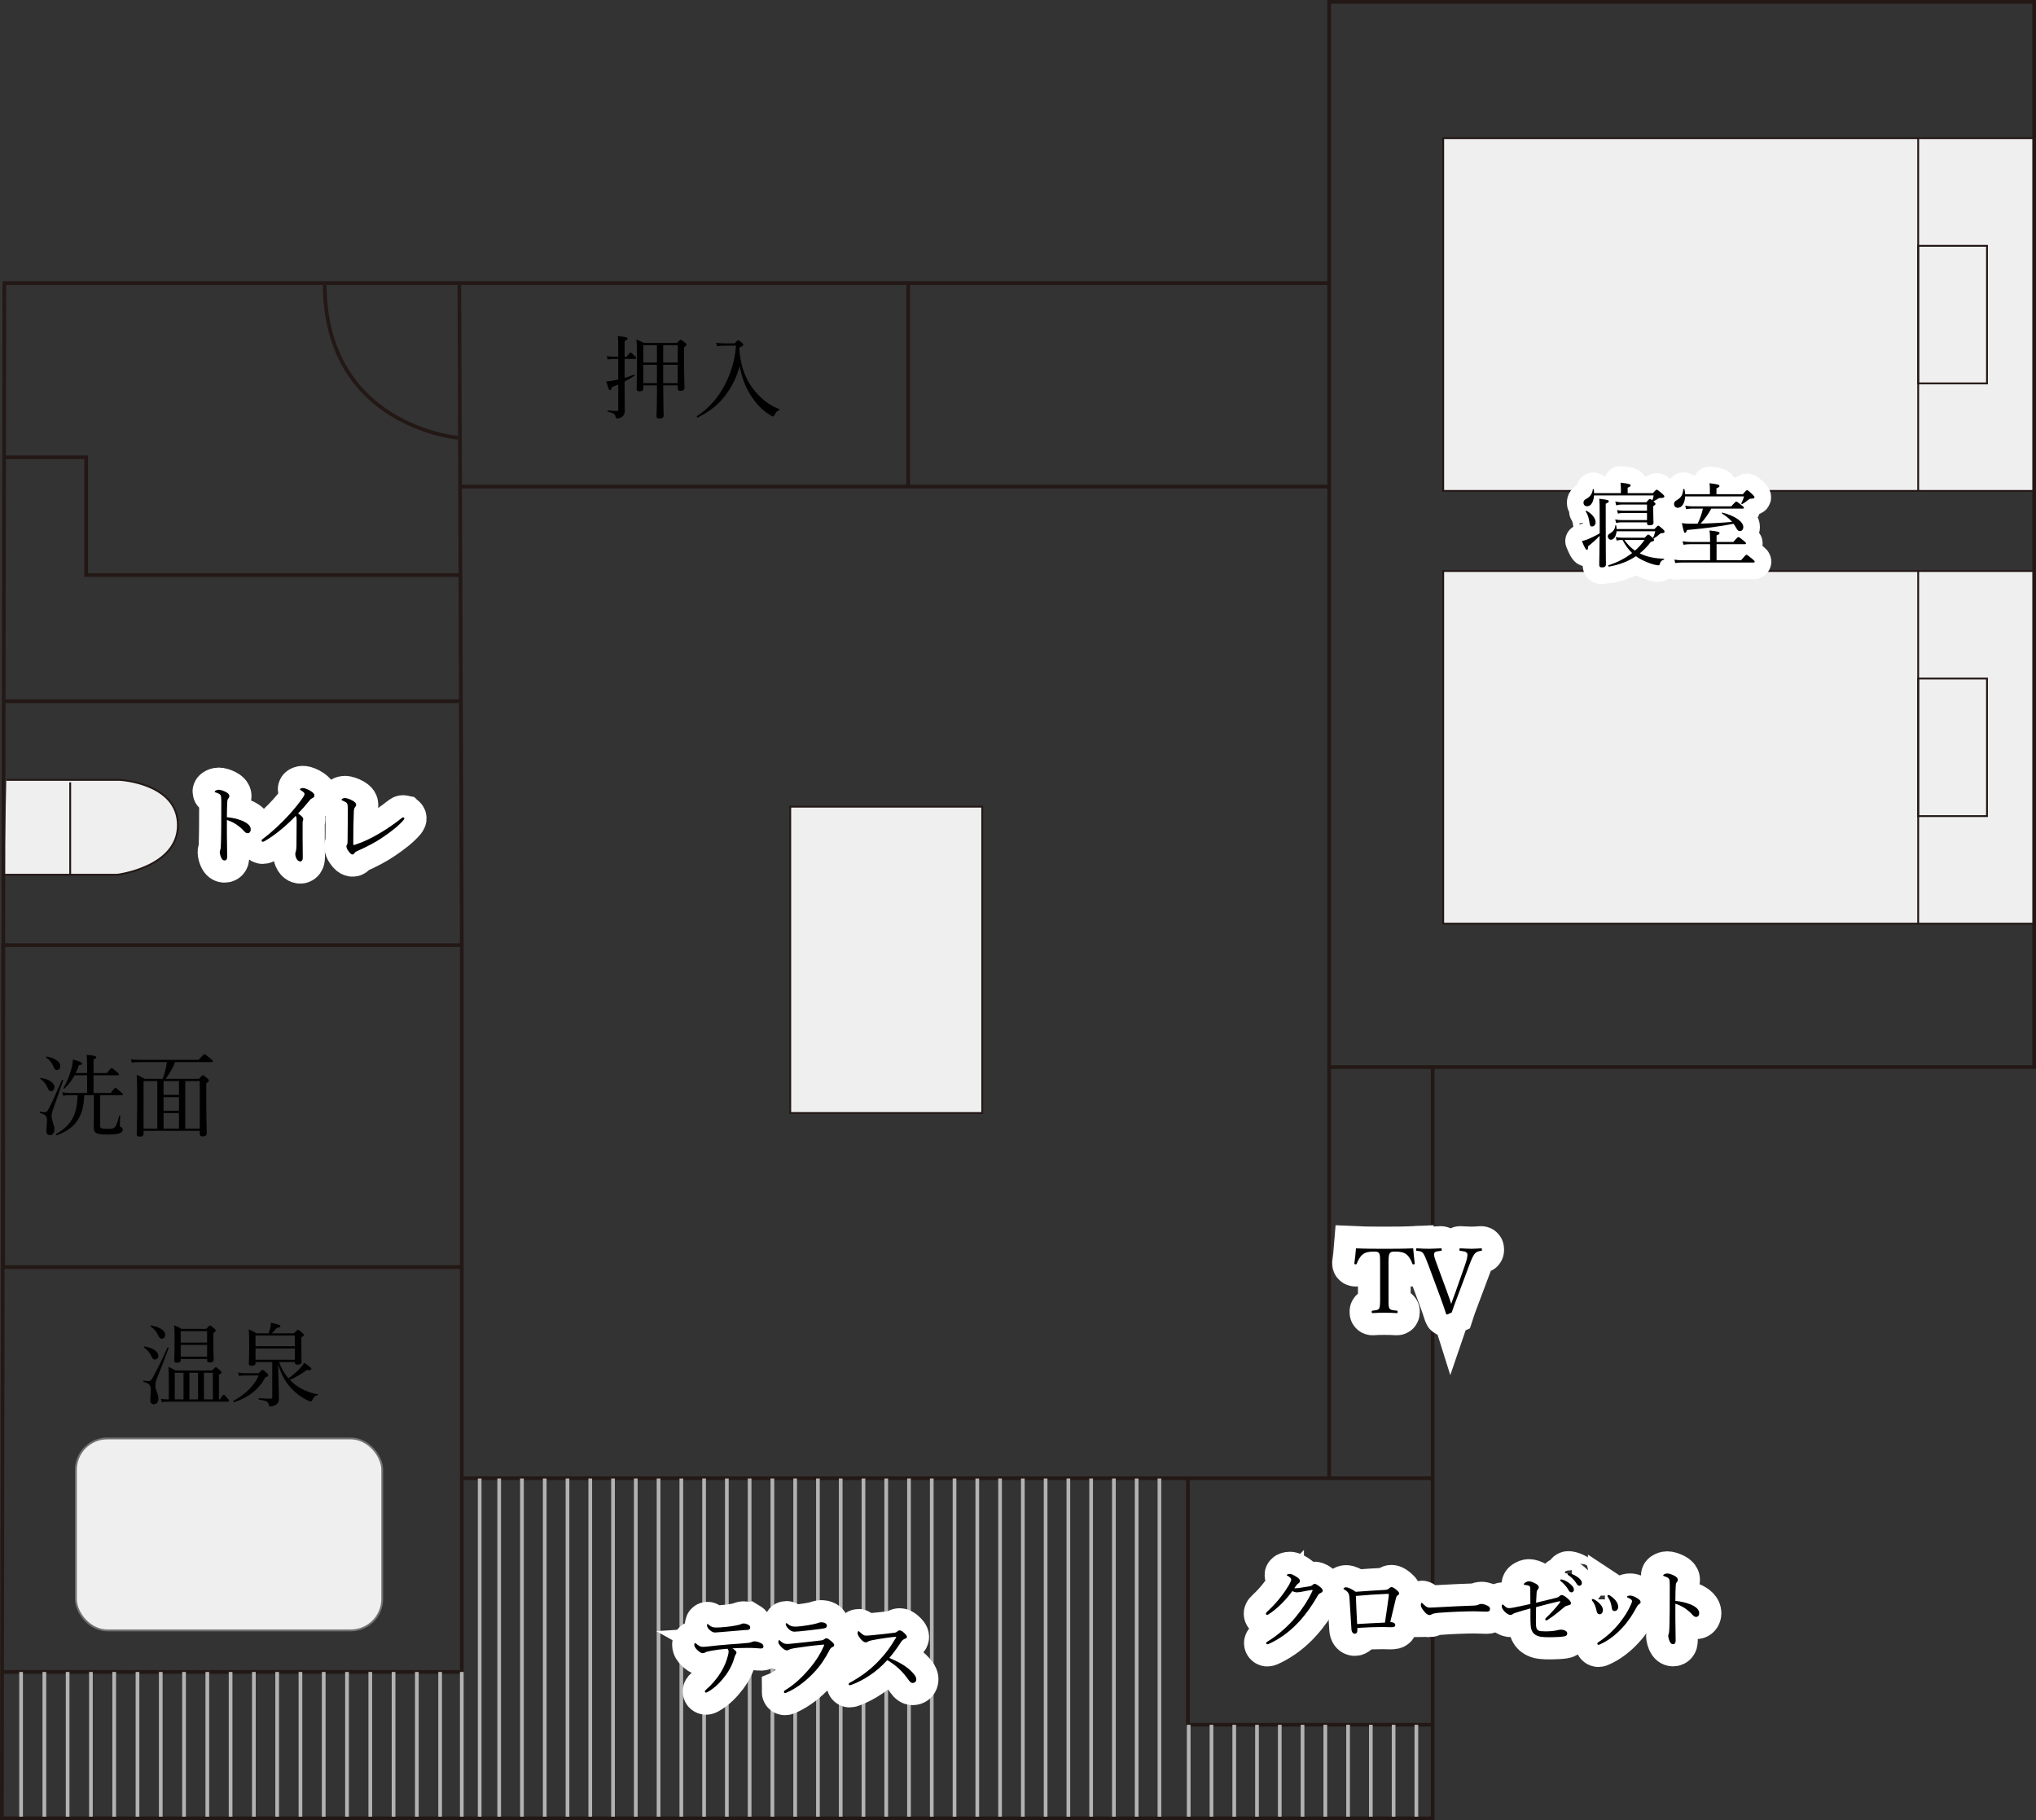 <?xml version="1.0" encoding="UTF-8"?>
<svg id="_レイヤー_2" data-name="レイヤー 2" xmlns="http://www.w3.org/2000/svg" width="551.328" height="492.929" viewBox="0 0 551.328 492.929">
  <rect x="0" y="0" width="551.328" height="492.929" fill="#333333" stroke="none"/>
  <defs>
    <style>
      .cls-1 {
        stroke: #727171;
      }

      .cls-1, .cls-2, .cls-3, .cls-4, .cls-5 {
        fill: none;
      }

      .cls-1, .cls-2, .cls-3, .cls-6 {
        stroke-miterlimit: 10;
      }

      .cls-1, .cls-6 {
        stroke-width: .5px;
      }

      .cls-2 {
        stroke: #b3b3b4;
      }

      .cls-3, .cls-6 {
        stroke: #231815;
      }

      .cls-4 {
        stroke-linejoin: round;
        stroke-width: 9px;
      }

      .cls-4, .cls-5 {
        stroke: #fff;
        stroke-linecap: round;
      }

      .cls-7 {
        fill: #000;
      }

      .cls-7, .cls-8 {
        stroke-width: 0px;
      }

      .cls-6, .cls-8 {
        fill: #efefef;
      }

      .cls-5 {
        stroke-width: 12px;
      }
    </style>
  </defs>
  <g id="_レイヤー_2-2" data-name="レイヤー 2">
    <path class="cls-6" d="M1.127,236.893h30.641s16.406-1.989,16.406-13.423-15.743-12.263-15.743-12.263H1.718"/>
    <line class="cls-6" x1="19.008" y1="211.87" x2="19.008" y2="236.893"/>
    <rect class="cls-6" x="213.988" y="218.461" width="51.987" height="82.961"/>
    <g>
      <rect class="cls-8" x="20.549" y="389.554" width="82.961" height="51.987" rx="8.504" ry="8.504"/>
      <rect class="cls-1" x="20.549" y="389.554" width="82.961" height="51.987" rx="8.504" ry="8.504"/>
    </g>
    <g>
      <path class="cls-7" d="M12.56,306.128c0-.685.172-1.614.172-2.592,0-1.297-.367-1.664-1.908-2.129-.146-.049-.073-.366.073-.342.318.049.783.146,1.125.146.465,0,.734-.098,1.198-1.003.954-1.81,1.859-3.815,3.547-7.729.049-.146.392-.024.343.123-1.076,3.081-1.908,5.527-2.887,8.267-.195.562-.244.979-.244,1.443,0,1.149.758,2.397.758,3.449s-.489,1.663-1.198,1.663c-.636,0-.979-.367-.979-1.297ZM13.05,294.926c-.611-1.419-1.076-1.957-2.152-2.788-.073-.049,0-.196.098-.196,2.275.27,3.742,1.321,3.742,2.446,0,.611-.415,1.125-.904,1.125-.343,0-.587-.195-.783-.587ZM14.444,288.811c-.416-1.027-.954-1.712-1.981-2.445-.073-.05.024-.245.122-.221,2.349.392,3.767,1.395,3.742,2.593,0,.611-.415,1.052-.953,1.052-.392,0-.562-.146-.93-.979ZM23.592,291.208h-3.399c-.734,1.369-1.614,2.52-2.789,3.645-.098.073-.293-.098-.22-.196.954-1.59,1.761-3.644,2.177-5.332.27-.954.367-1.81.392-2.396,2.055.611,2.471.782,2.471,1.101,0,.22-.172.366-.856.465-.269.758-.562,1.467-.881,2.104h3.106v-1.395c0-1.639-.024-2.666-.146-3.547,2.397.221,2.642.416,2.642.66,0,.196-.171.343-.758.612v3.669h3.62c.953-1.224,1.125-1.321,1.271-1.321.171,0,.343.098,1.37.954.489.44.611.587.611.733,0,.172-.073.245-.318.245h-6.555v4.794h4.647c.953-1.247,1.125-1.37,1.271-1.37.171,0,.343.123,1.419,1.052.489.392.611.538.611.686,0,.171-.098.244-.343.244h-5.821v8.219c0,.66.195.881,1.908.881,1.223,0,1.712-.073,2.079-.44.342-.367.611-1.052,1.198-3.106.024-.122.27-.098.27.024-.05.954-.123,2.055-.123,2.544,0,.317.073.416.392.562.27.098.416.343.416.66,0,.416-.318.759-.93.979-.685.244-1.712.318-3.474.318-2.812,0-3.473-.44-3.473-1.884,0-.709.049-1.736.049-3.033v-5.724h-2.617c-.146,5.896-2.471,9.026-7.436,10.836-.172.049-.318-.27-.172-.343,4.061-2.323,5.675-5.111,5.821-10.493h-2.128c-.611,0-1.052.024-1.761.122l-.294-.929c.832.146,1.346.195,2.055.195h4.696v-4.794Z"/>
      <path class="cls-7" d="M38.881,306.251v.709c0,.587-.318.856-1.076.856-.562,0-.783-.221-.783-.686,0-1.003.122-2.935.122-9.734,0-3.327-.024-4.525-.122-6.311.881.391,1.272.562,2.152,1.076h4.868c.587-1.443.929-2.984,1.174-4.525h-7.436c-.734,0-1.37.049-2.079.146l-.245-.904c.856.122,1.541.146,2.349.146h15.996c1.224-1.419,1.395-1.517,1.541-1.517.172,0,.343.098,1.59,1.125.587.465.71.636.71.783,0,.146-.098.22-.343.22h-9.882c-.636,1.614-1.517,3.131-2.544,4.525h8.977c.832-.881.954-.954,1.102-.954.171,0,.293.049,1.125.782.391.318.465.489.465.637,0,.22-.074.366-.686.733v3.693c0,6.164.123,8.977.123,9.857,0,.562-.367.856-1.077.856-.587,0-.807-.196-.807-.686v-.831h-15.214ZM42.598,305.64v-12.866h-3.718v12.866h3.718ZM44.286,292.774v3.742h4.183v-3.742h-4.183ZM44.286,300.821h4.183v-3.693h-4.183v3.693ZM44.286,305.64h4.183v-4.208h-4.183v4.208ZM50.156,305.64h3.938v-12.866h-3.938v12.866Z"/>
    </g>
    <g>
      <path class="cls-7" d="M169.135,102.338c.905-.244,1.762-.538,2.593-.88.123-.049.221.22.123.293-.905.587-1.762,1.101-2.716,1.59,0,5.748.025,6.434.05,7.926,0,.733-.245,1.198-.637,1.541-.317.317-.88.488-1.467.488-.245,0-.367-.122-.392-.415-.098-.686-.416-1.003-2.104-1.395-.122-.024-.122-.318,0-.318,1.198.099,2.03.123,2.445.123.294,0,.392-.074.392-.367v-6.775c-.562.22-1.125.465-1.761.685-.122.636-.221.832-.489.832-.221,0-.343-.171-1.003-2.349.416-.024,1.003-.098,1.688-.22.514-.098,1.052-.195,1.565-.318v-5.576h-1.492c-.415,0-.782.049-1.369.146l-.245-.93c.636.122,1.027.171,1.614.171h1.492v-.904c0-3.229-.024-3.742-.146-4.672,2.226.244,2.666.366,2.666.685,0,.195-.146.367-.808.636v4.256h.588c.733-.978.904-1.101,1.052-1.101.146,0,.293.123,1.076.881.293.27.415.44.415.587,0,.171-.098.245-.317.245h-2.813v5.136ZM179.581,104.369c.024,4.158.122,7.656.122,8.097,0,.611-.343.881-1.149.881-.588,0-.783-.221-.783-.71,0-.465.122-2.128.122-6.53v-1.737h-3.693v.759c0,.587-.342.855-1.052.855-.538,0-.758-.195-.758-.636,0-.855.098-2.421.098-7.558,0-2.838,0-4.33-.146-5.87.855.342,1.198.538,2.005.953h8.953c.733-.758.855-.855,1.003-.855.171,0,.317.098,1.125.709.366.294.44.465.44.611,0,.196-.123.392-.637.71v2.837c0,4.892.123,7.436.123,8.17,0,.538-.392.807-1.102.807-.538,0-.733-.22-.733-.66v-.832h-3.938ZM174.199,93.484v4.697h3.693v-4.697h-3.693ZM177.892,98.792h-3.693v4.965h3.693v-4.965ZM179.581,98.181h3.938v-4.697h-3.938v4.697ZM183.518,103.757v-4.965h-3.938v4.965h3.938Z"/>
      <path class="cls-7" d="M198.929,92.995c.685-.759.807-.856.979-.856.171,0,.317.098.978.66.294.27.392.416.392.562,0,.221-.122.343-1.101.808.294,5.112,1.884,9.025,4.378,11.912,1.859,2.177,4.061,3.815,6.458,4.721.122.049.098.244-.024.293-.611.196-.93.562-1.248,1.346-.122.244-.244.342-.391.342-.172,0-.514-.146-.954-.464-2.006-1.248-3.742-3.033-5.259-5.504-1.492-2.422-2.324-4.892-2.838-7.681-.758,2.789-1.834,5.063-3.473,7.387-1.859,2.667-4.281,4.746-7.9,6.556-.147.073-.343-.269-.196-.367,3.522-2.348,6.018-5.43,7.656-8.683,1.59-3.155,2.642-6.556,2.91-10.42h-3.277c-.782.024-1.174.049-1.834.171l-.245-.979c.636.122,1.101.172,2.03.196h2.96Z"/>
    </g>
  </g>
  <g id="_レイヤー_3" data-name="レイヤー 3">
    <rect class="cls-6" x="423.058" y="5.185" width="95.518" height="160.022" transform="translate(556.013 -385.621) rotate(90)"/>
    <rect class="cls-6" x="510.117" y="75.879" width="37.249" height="18.634" transform="translate(613.938 -443.546) rotate(90)"/>
    <line class="cls-6" x1="519.425" y1="37.437" x2="519.425" y2="132.955"/>
    <rect class="cls-6" x="423.058" y="122.377" width="95.518" height="160.022" transform="translate(673.205 -268.429) rotate(90)"/>
    <rect class="cls-6" x="510.117" y="193.071" width="37.249" height="18.634" transform="translate(731.13 -326.354) rotate(90)"/>
    <line class="cls-6" x1="519.425" y1="154.629" x2="519.425" y2="250.147"/>
    <path class="cls-3" d="M87.928,76.869c0,38.661,36.128,41.689,36.128,41.689"/>
    <polyline class="cls-3" points="359.913 76.667 1.179 76.667 .501 492.429 387.945 492.429 387.945 289.409"/>
    <line class="cls-3" x1="387.945" y1="400.336" x2="125.376" y2="400.336"/>
    <polyline class="cls-3" points="387.945 467.097 321.673 467.097 321.673 400.381"/>
    <line class="cls-3" x1="124.716" y1="131.77" x2="359.913" y2="131.77"/>
    <line class="cls-3" x1="245.927" y1="76.283" x2="245.927" y2="131.77"/>
    <line class="cls-3" x1="359.913" y1="400.298" x2="359.913" y2="288.98"/>
    <polyline class="cls-3" points="125.046 343.145 125.046 452.796 .698 452.796"/>
    <rect class="cls-3" x=".863" y="255.953" width="124.183" height="87.192"/>
    <rect class="cls-3" x="359.913" y=".5" width="190.915" height="288.48"/>
    <line class="cls-3" x1=".863" y1="189.898" x2="125.046" y2="189.898"/>
    <line class="cls-3" x1="124.386" y1="76.667" x2="125.046" y2="255.953"/>
    <g>
      <g>
        <path class="cls-5" d="M347.097,434.242c-1.101,1.101-2.373,2.177-3.522,2.91-.22.147-.367.172-.465.172-.195,0-.318-.123-.318-.343,0-.171.221-.416.563-.733,1.198-1.102,2.494-2.495,3.521-3.841.832-1.052,1.565-2.152,2.201-3.229.367-.685.563-1.149.563-1.419s-.245-.587-.881-.953c-.171-.099-.318-.147-.318-.27s.44-.294.881-.294c.367,0,1.149.367,1.859.856.587.392.831.685.831,1.052,0,.27-.146.489-.489.709-.244.147-.367.318-1.052,1.248.122.024.196.024.318.024.293,0,.831-.049,1.394-.146,1.102-.172,1.859-.294,2.691-.44.244-.049.415-.172.562-.318.195-.195.366-.293.562-.293.293,0,.758.269,1.247.66.562.44.93.782.93,1.174,0,.318-.245.489-.562.636-.416.196-.489.245-.783.71-1.394,2.494-3.106,4.916-4.94,6.922-2.055,2.274-4.794,4.55-8.268,6.14-.171.073-.318.122-.465.122s-.293-.171-.293-.318c0-.146.098-.244.317-.391,2.936-1.786,5.675-4.257,7.583-6.556,1.761-2.128,3.351-4.477,4.623-7.167.024-.073.049-.146.049-.195s-.049-.098-.123-.098c-.366.024-1.712.269-2.666.465-.562.098-1.003.195-1.442.195-.367,0-.783-.122-1.272-.318-.782,1.052-1.761,2.251-2.837,3.327Z"/>
        <path class="cls-5" d="M375.056,430.573c.465-.024.733-.123,1.052-.367.294-.269.489-.392.636-.392.318,0,.611.123,1.076.489.783.636,1.052.905,1.052,1.198,0,.318-.195.44-.465.588-.171.098-.293.293-.464,1.003-.416,1.663-.881,3.619-1.468,6.163.514.049.807.147,1.027.27.22.146.317.293.317.514,0,.317-.122.489-.416.562-.195.049-.538.073-.807.073-.538,0-1.468-.049-2.25-.049-2.03,0-4.036.073-6.775.244,0,.318,0,.538-.024.759-.024.538-.245.807-.661.807-.514,0-.88-.439-.929-1.223-.172-2.984-.367-5.821-.538-8.561-.074-1.076-.367-1.565-1.297-2.128-.171-.099-.318-.172-.318-.294,0-.171.367-.367.734-.367.392,0,1.492.416,2.568,1.224,2.421-.196,5.675-.392,7.949-.514ZM375.497,431.649c-2.397.098-5.455.293-8.341.562.098,2.544.195,4.818.343,7.606,2.715-.171,5.43-.293,7.533-.391.416-2.593.733-5.088,1.027-7.216.024-.221.024-.343.024-.44s-.049-.122-.146-.122h-.44Z"/>
        <path class="cls-5" d="M387.018,437.372c-.489,0-1.076-.538-1.713-1.419-.317-.44-.562-.905-.562-1.271,0-.318.049-.612.221-.612.122,0,.22.123.391.294.856.832,1.199,1.003,1.762,1.003.514,0,1.443-.049,3.106-.146,3.326-.196,6.628-.318,8.707-.392.832-.024,1.224-.146,1.492-.294.196-.098.489-.171.759-.171.244,0,.587.073,1.003.22,1.149.44,1.296.71,1.296,1.15,0,.489-.317.733-.855.733-.93,0-2.251-.098-3.449-.098-2.177,0-6.507.146-9.711.416-.782.073-1.442.22-1.688.366-.171.123-.416.221-.758.221Z"/>
        <path class="cls-5" d="M421.287,432.749c.587-.146.808-.294.954-.44.196-.171.392-.343.636-.343.343,0,.734.172,1.615.93.709.611.904.905.904,1.321,0,.244-.195.391-.562.489-.465.122-.93.269-1.101.415-1.834,1.541-3.106,2.593-4.623,3.547-.122.073-.269.172-.416.172-.122,0-.269-.172-.269-.318,0-.098.073-.22.22-.367,1.248-1.174,2.544-2.593,3.718-4.085.074-.098.147-.22.147-.317,0-.073-.049-.098-.123-.098-.098,0-.171,0-.269.024-1.981.44-3.889.953-6.164,1.565-.024,1.076-.049,2.372-.049,3.742,0,.954.049,1.565.146,1.883.073.27.294.588.611.734.27.122.783.195,1.713.195,1.32,0,2.201-.073,3.033-.244.587-.098.831-.221,1.247-.221.562,0,1.003.147,1.321.343.269.171.415.416.415.685,0,.489-.342.734-.88.808-.734.122-2.251.22-3.376.22-2.593.024-3.424-.098-4.329-.636-.538-.318-1.003-.881-1.174-1.663-.123-.44-.172-1.297-.196-2.03-.024-1.271,0-2.152,0-3.474-1.271.343-2.568.71-3.62,1.052-.587.196-.904.27-1.174.489-.171.147-.343.221-.636.221-.392,0-.979-.318-1.541-.881-.538-.538-.808-1.101-.808-1.395,0-.317.147-.562.245-.562s.195.098.392.294c.514.489.855.709,1.32.709.416,0,1.003-.098,1.785-.269,1.224-.245,2.52-.514,4.012-.856,0-1.908,0-3.425-.024-4.231-.024-.343-.098-.538-.293-.66-.172-.123-.538-.221-1.248-.294-.171-.024-.22-.049-.22-.171s.171-.294.342-.416c.367-.22.661-.367,1.052-.367.465,0,1.027.196,1.811.611.587.318.856.637.856.979,0,.318-.147.489-.318.686-.22.244-.245.514-.27.831-.073,1.027-.098,1.737-.146,2.69,2.3-.538,3.89-.929,5.332-1.296ZM423.146,427.808c.66.196,1.395.562,2.128,1.224.587.514.93.954.93,1.468,0,.391-.245.733-.686.733-.317,0-.587-.22-.807-.66-.367-.734-1.346-1.811-2.055-2.349-.098-.073-.171-.171-.171-.244,0-.122.098-.245.269-.245.146,0,.318.049.392.073ZM425.274,426.169c.66.172,1.271.465,1.957.954.587.416,1.125.979,1.125,1.541,0,.489-.294.783-.66.783-.318,0-.514-.123-.783-.588-.44-.758-1.419-1.81-2.25-2.299-.098-.049-.171-.146-.171-.244,0-.123.098-.245.244-.245.122,0,.318.049.538.098Z"/>
        <path class="cls-5" d="M431.659,433.141c.759.391,1.223.831,1.639,1.271.489.514.759,1.101.759,1.59,0,.685-.392,1.174-.881,1.174-.392,0-.709-.22-.856-1.003-.073-.415-.244-.953-.439-1.442-.172-.416-.392-.783-.661-1.125-.098-.123-.171-.221-.171-.294,0-.171.122-.27.244-.27.123,0,.245.025.367.099ZM443.351,432.823c.709.465.904.685.904,1.076,0,.245-.122.367-.44.562-.195.122-.317.245-.514.587-1.247,2.3-2.372,4.036-4.035,5.821-1.713,1.859-3.743,3.449-5.969,4.428-.195.098-.342.146-.44.146-.195,0-.317-.122-.317-.342,0-.147.073-.221.22-.318,2.324-1.541,4.134-3.18,5.772-5.234,1.297-1.639,2.275-3.131,3.058-4.892.221-.489.343-.783.343-1.027,0-.221-.098-.343-.221-.44-.269-.221-.636-.416-1.003-.562-.098-.049-.146-.147-.146-.196,0-.073.146-.171.245-.22.146-.073.489-.098.685-.098.44,0,1.271.317,1.859.709ZM435.988,432.114c.71.465,1.15.88,1.59,1.418.392.538.612,1.126.612,1.614-.024.686-.367,1.126-.93,1.15-.514,0-.734-.221-.832-1.027-.073-.489-.195-.979-.342-1.443-.172-.465-.392-.881-.661-1.271-.098-.147-.146-.221-.146-.367,0-.122.122-.245.294-.245.122,0,.269.073.415.172Z"/>
        <path class="cls-5" d="M453.674,438.375c0,1.418.073,4.354.073,5.919,0,.733-.317.979-.685.979-.294,0-.538-.098-.783-.489-.293-.44-.538-1.321-.538-1.811,0-.22.123-.464.172-.66.024-.122.098-.392.122-1.149.049-1.321.073-2.373.098-4.672.024-2.372.024-4.623.024-6.873,0-.808-.024-1.541-.122-1.884-.073-.195-.22-.366-.489-.514-.367-.195-.66-.293-.93-.366-.171-.049-.244-.123-.244-.221s.122-.195.244-.269c.196-.123.538-.245.759-.245.562,0,1.174.196,1.98.587.588.294.979.686.979,1.125,0,.27-.122.489-.342.759-.123.171-.196.343-.221.856-.049.929-.098,2.348-.098,4.108,1.223.099,2.788.416,4.061.93,1.712.71,2.396,1.517,2.396,2.373,0,.66-.391,1.027-.782,1.027-.416.024-.685-.147-1.223-.759-.514-.587-1.199-1.125-1.908-1.614-.832-.538-1.736-.954-2.544-1.198v4.061Z"/>
      </g>
      <g>
        <path class="cls-7" d="M347.097,434.242c-1.101,1.101-2.373,2.177-3.522,2.91-.22.147-.367.172-.465.172-.195,0-.318-.123-.318-.343,0-.171.221-.416.563-.733,1.198-1.102,2.494-2.495,3.521-3.841.832-1.052,1.565-2.152,2.201-3.229.367-.685.563-1.149.563-1.419s-.245-.587-.881-.953c-.171-.099-.318-.147-.318-.27s.44-.294.881-.294c.367,0,1.149.367,1.859.856.587.392.831.685.831,1.052,0,.27-.146.489-.489.709-.244.147-.367.318-1.052,1.248.122.024.196.024.318.024.293,0,.831-.049,1.394-.146,1.102-.172,1.859-.294,2.691-.44.244-.049.415-.172.562-.318.195-.195.366-.293.562-.293.293,0,.758.269,1.247.66.562.44.93.782.93,1.174,0,.318-.245.489-.562.636-.416.196-.489.245-.783.71-1.394,2.494-3.106,4.916-4.94,6.922-2.055,2.274-4.794,4.55-8.268,6.14-.171.073-.318.122-.465.122s-.293-.171-.293-.318c0-.146.098-.244.317-.391,2.936-1.786,5.675-4.257,7.583-6.556,1.761-2.128,3.351-4.477,4.623-7.167.024-.073.049-.146.049-.195s-.049-.098-.123-.098c-.366.024-1.712.269-2.666.465-.562.098-1.003.195-1.442.195-.367,0-.783-.122-1.272-.318-.782,1.052-1.761,2.251-2.837,3.327Z"/>
        <path class="cls-7" d="M375.056,430.573c.465-.024.733-.123,1.052-.367.294-.269.489-.392.636-.392.318,0,.611.123,1.076.489.783.636,1.052.905,1.052,1.198,0,.318-.195.44-.465.588-.171.098-.293.293-.464,1.003-.416,1.663-.881,3.619-1.468,6.163.514.049.807.147,1.027.27.22.146.317.293.317.514,0,.317-.122.489-.416.562-.195.049-.538.073-.807.073-.538,0-1.468-.049-2.25-.049-2.03,0-4.036.073-6.775.244,0,.318,0,.538-.024.759-.024.538-.245.807-.661.807-.514,0-.88-.439-.929-1.223-.172-2.984-.367-5.821-.538-8.561-.074-1.076-.367-1.565-1.297-2.128-.171-.099-.318-.172-.318-.294,0-.171.367-.367.734-.367.392,0,1.492.416,2.568,1.224,2.421-.196,5.675-.392,7.949-.514ZM375.497,431.649c-2.397.098-5.455.293-8.341.562.098,2.544.195,4.818.343,7.606,2.715-.171,5.43-.293,7.533-.391.416-2.593.733-5.088,1.027-7.216.024-.221.024-.343.024-.44s-.049-.122-.146-.122h-.44Z"/>
        <path class="cls-7" d="M387.018,437.372c-.489,0-1.076-.538-1.713-1.419-.317-.44-.562-.905-.562-1.271,0-.318.049-.612.221-.612.122,0,.22.123.391.294.856.832,1.199,1.003,1.762,1.003.514,0,1.443-.049,3.106-.146,3.326-.196,6.628-.318,8.707-.392.832-.024,1.224-.146,1.492-.294.196-.098.489-.171.759-.171.244,0,.587.073,1.003.22,1.149.44,1.296.71,1.296,1.15,0,.489-.317.733-.855.733-.93,0-2.251-.098-3.449-.098-2.177,0-6.507.146-9.711.416-.782.073-1.442.22-1.688.366-.171.123-.416.221-.758.221Z"/>
        <path class="cls-7" d="M421.287,432.749c.587-.146.808-.294.954-.44.196-.171.392-.343.636-.343.343,0,.734.172,1.615.93.709.611.904.905.904,1.321,0,.244-.195.391-.562.489-.465.122-.93.269-1.101.415-1.834,1.541-3.106,2.593-4.623,3.547-.122.073-.269.172-.416.172-.122,0-.269-.172-.269-.318,0-.098.073-.22.22-.367,1.248-1.174,2.544-2.593,3.718-4.085.074-.098.147-.22.147-.317,0-.073-.049-.098-.123-.098-.098,0-.171,0-.269.024-1.981.44-3.889.953-6.164,1.565-.024,1.076-.049,2.372-.049,3.742,0,.954.049,1.565.146,1.883.073.27.294.588.611.734.27.122.783.195,1.713.195,1.32,0,2.201-.073,3.033-.244.587-.098.831-.221,1.247-.221.562,0,1.003.147,1.321.343.269.171.415.416.415.685,0,.489-.342.734-.88.808-.734.122-2.251.22-3.376.22-2.593.024-3.424-.098-4.329-.636-.538-.318-1.003-.881-1.174-1.663-.123-.44-.172-1.297-.196-2.03-.024-1.271,0-2.152,0-3.474-1.271.343-2.568.71-3.62,1.052-.587.196-.904.27-1.174.489-.171.147-.343.221-.636.221-.392,0-.979-.318-1.541-.881-.538-.538-.808-1.101-.808-1.395,0-.317.147-.562.245-.562s.195.098.392.294c.514.489.855.709,1.32.709.416,0,1.003-.098,1.785-.269,1.224-.245,2.52-.514,4.012-.856,0-1.908,0-3.425-.024-4.231-.024-.343-.098-.538-.293-.66-.172-.123-.538-.221-1.248-.294-.171-.024-.22-.049-.22-.171s.171-.294.342-.416c.367-.22.661-.367,1.052-.367.465,0,1.027.196,1.811.611.587.318.856.637.856.979,0,.318-.147.489-.318.686-.22.244-.245.514-.27.831-.073,1.027-.098,1.737-.146,2.69,2.3-.538,3.89-.929,5.332-1.296ZM423.146,427.808c.66.196,1.395.562,2.128,1.224.587.514.93.954.93,1.468,0,.391-.245.733-.686.733-.317,0-.587-.22-.807-.66-.367-.734-1.346-1.811-2.055-2.349-.098-.073-.171-.171-.171-.244,0-.122.098-.245.269-.245.146,0,.318.049.392.073ZM425.274,426.169c.66.172,1.271.465,1.957.954.587.416,1.125.979,1.125,1.541,0,.489-.294.783-.66.783-.318,0-.514-.123-.783-.588-.44-.758-1.419-1.81-2.25-2.299-.098-.049-.171-.146-.171-.244,0-.123.098-.245.244-.245.122,0,.318.049.538.098Z"/>
        <path class="cls-7" d="M431.659,433.141c.759.391,1.223.831,1.639,1.271.489.514.759,1.101.759,1.59,0,.685-.392,1.174-.881,1.174-.392,0-.709-.22-.856-1.003-.073-.415-.244-.953-.439-1.442-.172-.416-.392-.783-.661-1.125-.098-.123-.171-.221-.171-.294,0-.171.122-.27.244-.27.123,0,.245.025.367.099ZM443.351,432.823c.709.465.904.685.904,1.076,0,.245-.122.367-.44.562-.195.122-.317.245-.514.587-1.247,2.3-2.372,4.036-4.035,5.821-1.713,1.859-3.743,3.449-5.969,4.428-.195.098-.342.146-.44.146-.195,0-.317-.122-.317-.342,0-.147.073-.221.22-.318,2.324-1.541,4.134-3.18,5.772-5.234,1.297-1.639,2.275-3.131,3.058-4.892.221-.489.343-.783.343-1.027,0-.221-.098-.343-.221-.44-.269-.221-.636-.416-1.003-.562-.098-.049-.146-.147-.146-.196,0-.073.146-.171.245-.22.146-.073.489-.098.685-.098.44,0,1.271.317,1.859.709ZM435.988,432.114c.71.465,1.15.88,1.59,1.418.392.538.612,1.126.612,1.614-.024.686-.367,1.126-.93,1.15-.514,0-.734-.221-.832-1.027-.073-.489-.195-.979-.342-1.443-.172-.465-.392-.881-.661-1.271-.098-.147-.146-.221-.146-.367,0-.122.122-.245.294-.245.122,0,.269.073.415.172Z"/>
        <path class="cls-7" d="M453.674,438.375c0,1.418.073,4.354.073,5.919,0,.733-.317.979-.685.979-.294,0-.538-.098-.783-.489-.293-.44-.538-1.321-.538-1.811,0-.22.123-.464.172-.66.024-.122.098-.392.122-1.149.049-1.321.073-2.373.098-4.672.024-2.372.024-4.623.024-6.873,0-.808-.024-1.541-.122-1.884-.073-.195-.22-.366-.489-.514-.367-.195-.66-.293-.93-.366-.171-.049-.244-.123-.244-.221s.122-.195.244-.269c.196-.123.538-.245.759-.245.562,0,1.174.196,1.98.587.588.294.979.686.979,1.125,0,.27-.122.489-.342.759-.123.171-.196.343-.221.856-.049.929-.098,2.348-.098,4.108,1.223.099,2.788.416,4.061.93,1.712.71,2.396,1.517,2.396,2.373,0,.66-.391,1.027-.782,1.027-.416.024-.685-.147-1.223-.759-.514-.587-1.199-1.125-1.908-1.614-.832-.538-1.736-.954-2.544-1.198v4.061Z"/>
      </g>
    </g>
    <g>
      <g>
        <path class="cls-4" d="M434.814,141.115c0,7.411.049,10.665.049,11.692,0,.587-.343.855-1.027.855-.587,0-.782-.195-.782-.758,0-.759.073-2.838.098-7.778-.881.954-2.03,1.981-3.106,2.812,0,.734-.122.979-.343.979-.269,0-.636-.66-1.345-2.396.342-.049.807-.196,1.369-.392,1.052-.416,2.349-1.052,3.449-1.688v-3.987c0-3.669-.024-4.55-.122-5.381,2.274.269,2.593.366,2.593.685,0,.195-.172.367-.832.66v4.696ZM447.557,133.557c.783-.856.905-.93,1.077-.93.171,0,.317.073,1.491,1.076.489.44.562.587.562.733,0,.318-.293.416-.88.416-.538,0-.661.073-1.003.318-.27.195-.514.343-1.052.587.44.416.538.562.538.709,0,.172-.073.245-.611.637v1.052c0,2.152.073,3.106.073,3.399,0,.489-.343.709-1.052.709-.489,0-.71-.146-.71-.562v-.244h-6.946c-.489,0-.856.049-1.419.171l-.244-.954c.685.123,1.125.172,1.663.172h6.946v-1.933h-6.262c-.636,0-1.027.049-1.614.171l-.244-.953c.733.122,1.174.171,1.834.171h6.286v-1.663h-6.8c-.538,0-.929.049-1.541.22l-.244-1.052c.733.171,1.198.221,1.785.221h6.604c.709-.808.832-.905.979-.905s.269.049.636.366c.196-.415.294-.733.392-1.32h-16.144c-.122,1.565-.733,2.936-1.884,2.936-.587,0-.979-.392-.979-.979,0-.489.196-.734.808-1.052,1.052-.611,1.59-1.395,1.712-2.544,0-.098.245-.098.27,0,.049.342.073.685.073,1.027h7.265v-1.346c0-.293-.024-.709-.098-1.492,2.47.245,2.739.489,2.739.734,0,.22-.171.391-.808.611v1.492h6.8ZM430.387,141.335c-.147-1.052-.465-2.03-.979-2.813-.073-.098.098-.244.195-.195,1.492.807,2.471,2.055,2.471,3.082,0,.685-.416,1.174-.979,1.174-.44,0-.587-.244-.709-1.247ZM447.607,145.713c.244-.538.415-.954.636-1.834h-10.493c-.123,1.394-.783,2.299-1.565,2.299-.416,0-.808-.44-.808-.905,0-.317.171-.587.636-.831.881-.538,1.321-1.175,1.395-2.128,0-.099.22-.099.244,0,.074.342.099.66.099.953h10.272c.734-.807.856-.904,1.027-.904.147,0,.27.098,1.224.904.391.392.465.538.465.686,0,.317-.196.44-.808.44-.294.024-.392.122-.685.391-.392.367-.808.661-1.37,1.003-.073.049-.098.049-.146.049.146.196.195.294.195.416,0,.195-.171.318-.905.514-.904,1.198-1.907,2.226-2.983,3.082.146.098.317.171.489.244,1.736.783,3.84,1.15,6.041,1.224.098,0,.098.22,0,.244-.562.147-.93.465-1.076,1.101-.073.318-.195.44-.44.44-.22,0-.685-.098-1.223-.22-1.419-.392-2.862-1.027-3.914-1.639-.317-.196-.636-.392-.929-.612-2.079,1.419-4.501,2.324-7.289,2.813-.172.024-.294-.318-.123-.367,2.373-.758,4.55-1.883,6.385-3.302-1.076-1.027-1.908-2.226-2.593-3.547h-.245c-.465,0-.733.024-1.345.171l-.245-.953c.734.122,1.101.171,1.737.171h6.09c.71-.759.832-.832.979-.832.171,0,.318.073,1.174.832l.099.098ZM439.878,146.227c.782,1.125,1.712,2.128,2.861,2.887,1.003-.856,1.859-1.835,2.568-2.887h-5.43Z"/>
        <path class="cls-4" d="M456.315,134.437c-.073,1.884-.904,3.082-2.005,3.082-.563,0-1.003-.439-1.003-1.027,0-.439.195-.758.758-1.052,1.174-.709,1.614-1.394,1.736-2.91,0-.146.318-.146.343,0,.098.465.146.881.171,1.296h6.702v-1.369c0-.44,0-.808-.098-1.59,2.422.269,2.69.465,2.69.758,0,.195-.171.367-.807.611v1.59h7.166c.808-1.003.954-1.076,1.101-1.076.196,0,.367.098,1.419,1.076.514.514.611.686.611.832,0,.269-.244.392-.953.392-.343,0-.465.098-.832.391-.514.416-.881.71-1.565,1.076-.098.05-.27-.098-.221-.195.367-.709.588-1.32.734-1.884h-15.948ZM471.456,151.731c1.15-1.37,1.321-1.492,1.468-1.492.172,0,.343.122,1.565,1.125.562.44.66.587.66.758,0,.147-.073.221-.317.221h-19.445c-.637,0-1.076.049-1.737.146l-.244-.93c.807.123,1.369.172,2.079.172h7.582v-4.354h-5.405c-.636,0-1.101.049-1.786.147l-.269-.93c.881.122,1.468.171,2.201.171h5.259v-.709c-.024-1.224-.049-1.713-.146-2.397,2.446.245,2.715.44,2.715.709,0,.196-.146.367-.807.637v1.761h4.549c1.027-1.198,1.224-1.32,1.37-1.32s.343.122,1.443,1.002c.489.416.611.563.611.71s-.098.22-.343.22h-7.631v4.354h6.628ZM463.409,137.74c-.808,1.443-1.761,2.861-2.911,4.061,1.981-.024,6.286-.245,8.537-.465-.71-.832-1.565-1.541-2.715-2.251-.099-.073-.025-.293.098-.269,3.547.954,5.65,2.495,5.65,3.913,0,.661-.416,1.101-.93,1.101-.44,0-.686-.244-1.224-1.247-.146-.244-.317-.489-.489-.733-3.986.782-7.436,1.198-12.597,1.688-.22.636-.317.758-.538.758-.244,0-.342-.171-.855-2.617.953.123,1.541.147,2.519.147.563,0,1.15,0,1.762-.024.611-1.297,1.125-2.642,1.419-4.061h-2.765c-.636,0-1.076.049-1.785.146l-.245-.93c.881.147,1.443.172,2.178.172h10.272c1.052-1.15,1.248-1.297,1.395-1.297s.343.146,1.419,1.003c.514.392.636.538.636.685,0,.147-.073.221-.318.221h-8.512Z"/>
      </g>
      <g>
        <path class="cls-7" d="M434.814,141.115c0,7.411.049,10.665.049,11.692,0,.587-.343.855-1.027.855-.587,0-.782-.195-.782-.758,0-.759.073-2.838.098-7.778-.881.954-2.03,1.981-3.106,2.812,0,.734-.122.979-.343.979-.269,0-.636-.66-1.345-2.396.342-.049.807-.196,1.369-.392,1.052-.416,2.349-1.052,3.449-1.688v-3.987c0-3.669-.024-4.55-.122-5.381,2.274.269,2.593.366,2.593.685,0,.195-.172.367-.832.66v4.696ZM447.557,133.557c.783-.856.905-.93,1.077-.93.171,0,.317.073,1.491,1.076.489.44.562.587.562.733,0,.318-.293.416-.88.416-.538,0-.661.073-1.003.318-.27.195-.514.343-1.052.587.44.416.538.562.538.709,0,.172-.073.245-.611.637v1.052c0,2.152.073,3.106.073,3.399,0,.489-.343.709-1.052.709-.489,0-.71-.146-.71-.562v-.244h-6.946c-.489,0-.856.049-1.419.171l-.244-.954c.685.123,1.125.172,1.663.172h6.946v-1.933h-6.262c-.636,0-1.027.049-1.614.171l-.244-.953c.733.122,1.174.171,1.834.171h6.286v-1.663h-6.8c-.538,0-.929.049-1.541.22l-.244-1.052c.733.171,1.198.221,1.785.221h6.604c.709-.808.832-.905.979-.905s.269.049.636.366c.196-.415.294-.733.392-1.32h-16.144c-.122,1.565-.733,2.936-1.884,2.936-.587,0-.979-.392-.979-.979,0-.489.196-.734.808-1.052,1.052-.611,1.59-1.395,1.712-2.544,0-.098.245-.098.27,0,.049.342.073.685.073,1.027h7.265v-1.346c0-.293-.024-.709-.098-1.492,2.47.245,2.739.489,2.739.734,0,.22-.171.391-.808.611v1.492h6.8ZM430.387,141.335c-.147-1.052-.465-2.03-.979-2.813-.073-.098.098-.244.195-.195,1.492.807,2.471,2.055,2.471,3.082,0,.685-.416,1.174-.979,1.174-.44,0-.587-.244-.709-1.247ZM447.607,145.713c.244-.538.415-.954.636-1.834h-10.493c-.123,1.394-.783,2.299-1.565,2.299-.416,0-.808-.44-.808-.905,0-.317.171-.587.636-.831.881-.538,1.321-1.175,1.395-2.128,0-.099.22-.099.244,0,.074.342.099.66.099.953h10.272c.734-.807.856-.904,1.027-.904.147,0,.27.098,1.224.904.391.392.465.538.465.686,0,.317-.196.44-.808.44-.294.024-.392.122-.685.391-.392.367-.808.661-1.37,1.003-.073.049-.098.049-.146.049.146.196.195.294.195.416,0,.195-.171.318-.905.514-.904,1.198-1.907,2.226-2.983,3.082.146.098.317.171.489.244,1.736.783,3.84,1.15,6.041,1.224.098,0,.098.22,0,.244-.562.147-.93.465-1.076,1.101-.073.318-.195.44-.44.44-.22,0-.685-.098-1.223-.22-1.419-.392-2.862-1.027-3.914-1.639-.317-.196-.636-.392-.929-.612-2.079,1.419-4.501,2.324-7.289,2.813-.172.024-.294-.318-.123-.367,2.373-.758,4.55-1.883,6.385-3.302-1.076-1.027-1.908-2.226-2.593-3.547h-.245c-.465,0-.733.024-1.345.171l-.245-.953c.734.122,1.101.171,1.737.171h6.09c.71-.759.832-.832.979-.832.171,0,.318.073,1.174.832l.099.098ZM439.878,146.227c.782,1.125,1.712,2.128,2.861,2.887,1.003-.856,1.859-1.835,2.568-2.887h-5.43Z"/>
        <path class="cls-7" d="M456.315,134.437c-.073,1.884-.904,3.082-2.005,3.082-.563,0-1.003-.439-1.003-1.027,0-.439.195-.758.758-1.052,1.174-.709,1.614-1.394,1.736-2.91,0-.146.318-.146.343,0,.098.465.146.881.171,1.296h6.702v-1.369c0-.44,0-.808-.098-1.59,2.422.269,2.69.465,2.69.758,0,.195-.171.367-.807.611v1.59h7.166c.808-1.003.954-1.076,1.101-1.076.196,0,.367.098,1.419,1.076.514.514.611.686.611.832,0,.269-.244.392-.953.392-.343,0-.465.098-.832.391-.514.416-.881.71-1.565,1.076-.098.05-.27-.098-.221-.195.367-.709.588-1.32.734-1.884h-15.948ZM471.456,151.731c1.15-1.37,1.321-1.492,1.468-1.492.172,0,.343.122,1.565,1.125.562.44.66.587.66.758,0,.147-.073.221-.317.221h-19.445c-.637,0-1.076.049-1.737.146l-.244-.93c.807.123,1.369.172,2.079.172h7.582v-4.354h-5.405c-.636,0-1.101.049-1.786.147l-.269-.93c.881.122,1.468.171,2.201.171h5.259v-.709c-.024-1.224-.049-1.713-.146-2.397,2.446.245,2.715.44,2.715.709,0,.196-.146.367-.807.637v1.761h4.549c1.027-1.198,1.224-1.32,1.37-1.32s.343.122,1.443,1.002c.489.416.611.563.611.71s-.098.22-.343.22h-7.631v4.354h6.628ZM463.409,137.74c-.808,1.443-1.761,2.861-2.911,4.061,1.981-.024,6.286-.245,8.537-.465-.71-.832-1.565-1.541-2.715-2.251-.099-.073-.025-.293.098-.269,3.547.954,5.65,2.495,5.65,3.913,0,.661-.416,1.101-.93,1.101-.44,0-.686-.244-1.224-1.247-.146-.244-.317-.489-.489-.733-3.986.782-7.436,1.198-12.597,1.688-.22.636-.317.758-.538.758-.244,0-.342-.171-.855-2.617.953.123,1.541.147,2.519.147.563,0,1.15,0,1.762-.024.611-1.297,1.125-2.642,1.419-4.061h-2.765c-.636,0-1.076.049-1.785.146l-.245-.93c.881.147,1.443.172,2.178.172h10.272c1.052-1.15,1.248-1.297,1.395-1.297s.343.146,1.419,1.003c.514.392.636.538.636.685,0,.147-.073.221-.318.221h-8.512Z"/>
      </g>
    </g>
    <g>
      <g>
        <path class="cls-5" d="M373.722,342.474c0-2.227-.025-2.593-.27-3.082-.244-.44-.954-.44-1.565-.44-1.125,0-2.201.195-2.861.758-.71.514-1.321,1.663-1.64,2.52-.049.146-.122.22-.366.171-.245-.049-.27-.122-.27-.293.171-1.224.343-2.789.44-4.036,2.69.122,5.186.122,7.705.122,2.495,0,5.088,0,7.778-.122.098,1.247.269,2.812.415,4.036,0,.171-.024.244-.244.293-.294.049-.343-.024-.392-.171-.293-.856-.88-1.981-1.614-2.52-.636-.562-1.712-.758-2.935-.758-.612,0-1.248-.049-1.591.489-.342.514-.317,1.639-.317,3.033v8.683c0,2.422-.024,2.69.269,3.204.27.465,1.102.489,1.981.587.172.024.221.074.221.318,0,.27-.049.343-.221.343-1.027-.073-2.396-.099-3.375-.099-1.003,0-2.275.025-3.204.099-.172,0-.221-.073-.221-.318,0-.269.049-.318.221-.343.807-.098,1.516-.122,1.785-.587.294-.562.27-1.59.27-3.204v-8.683Z"/>
        <path class="cls-5" d="M391.872,349.934c.562,1.541.855,2.421,1.101,3.204.293-.856.587-1.736,1.174-3.253l2.593-7.387c.416-1.175.782-2.52.562-3.058-.269-.489-.954-.587-1.858-.686-.196,0-.245-.049-.245-.293,0-.343.049-.392.245-.392,1.002.049,2.152.122,3.057.122s1.688-.073,2.544-.122c.196,0,.245.049.245.367,0,.269-.049.317-.245.317-.807.099-1.223.27-1.614.686-.514.538-1.003,1.663-1.517,3.058l-3.229,8.609c-.881,2.324-1.174,3.106-1.565,4.329-1.125.538-1.247.562-1.346.562-.098,0-.122-.024-.171-.146-.465-1.517-.954-2.788-1.639-4.721l-3.204-8.634c-.587-1.541-1.027-2.617-1.395-3.106-.392-.489-.782-.562-1.663-.637-.195-.024-.244-.049-.244-.293,0-.343.049-.392.244-.392,1.003.073,2.177.122,3.204.122.954,0,2.3-.073,3.253-.122.172,0,.245.049.245.392,0,.244-.073.293-.245.293-.807.099-1.59.147-1.785.612-.195.538.171,1.565.758,3.106l2.74,7.46Z"/>
      </g>
      <g>
        <path class="cls-7" d="M373.722,342.474c0-2.227-.025-2.593-.27-3.082-.244-.44-.954-.44-1.565-.44-1.125,0-2.201.195-2.861.758-.71.514-1.321,1.663-1.64,2.52-.049.146-.122.22-.366.171-.245-.049-.27-.122-.27-.293.171-1.224.343-2.789.44-4.036,2.69.122,5.186.122,7.705.122,2.495,0,5.088,0,7.778-.122.098,1.247.269,2.812.415,4.036,0,.171-.024.244-.244.293-.294.049-.343-.024-.392-.171-.293-.856-.88-1.981-1.614-2.52-.636-.562-1.712-.758-2.935-.758-.612,0-1.248-.049-1.591.489-.342.514-.317,1.639-.317,3.033v8.683c0,2.422-.024,2.69.269,3.204.27.465,1.102.489,1.981.587.172.024.221.074.221.318,0,.27-.049.343-.221.343-1.027-.073-2.396-.099-3.375-.099-1.003,0-2.275.025-3.204.099-.172,0-.221-.073-.221-.318,0-.269.049-.318.221-.343.807-.098,1.516-.122,1.785-.587.294-.562.27-1.59.27-3.204v-8.683Z"/>
        <path class="cls-7" d="M391.872,349.934c.562,1.541.855,2.421,1.101,3.204.293-.856.587-1.736,1.174-3.253l2.593-7.387c.416-1.175.782-2.52.562-3.058-.269-.489-.954-.587-1.858-.686-.196,0-.245-.049-.245-.293,0-.343.049-.392.245-.392,1.002.049,2.152.122,3.057.122s1.688-.073,2.544-.122c.196,0,.245.049.245.367,0,.269-.049.317-.245.317-.807.099-1.223.27-1.614.686-.514.538-1.003,1.663-1.517,3.058l-3.229,8.609c-.881,2.324-1.174,3.106-1.565,4.329-1.125.538-1.247.562-1.346.562-.098,0-.122-.024-.171-.146-.465-1.517-.954-2.788-1.639-4.721l-3.204-8.634c-.587-1.541-1.027-2.617-1.395-3.106-.392-.489-.782-.562-1.663-.637-.195-.024-.244-.049-.244-.293,0-.343.049-.392.244-.392,1.003.073,2.177.122,3.204.122.954,0,2.3-.073,3.253-.122.172,0,.245.049.245.392,0,.244-.073.293-.245.293-.807.099-1.59.147-1.785.612-.195.538.171,1.565.758,3.106l2.74,7.46Z"/>
      </g>
    </g>
    <g>
      <g>
        <path class="cls-5" d="M61.443,226.129c0,1.418.073,4.354.073,5.919,0,.733-.317.979-.685.979-.294,0-.538-.098-.783-.489-.293-.44-.538-1.321-.538-1.811,0-.22.123-.464.172-.66.024-.122.098-.392.122-1.149.049-1.321.073-2.373.098-4.672.024-2.372.024-4.623.024-6.873,0-.808-.024-1.541-.122-1.884-.073-.195-.22-.366-.489-.514-.367-.195-.66-.293-.93-.366-.171-.049-.244-.123-.244-.221s.122-.195.244-.269c.196-.123.538-.245.759-.245.562,0,1.174.196,1.98.587.588.294.979.686.979,1.125,0,.27-.122.489-.342.759-.123.171-.196.343-.221.856-.049.929-.098,2.348-.098,4.108,1.223.099,2.788.416,4.061.93,1.712.71,2.396,1.517,2.396,2.373,0,.66-.391,1.027-.782,1.027-.416.024-.685-.147-1.223-.759-.514-.587-1.199-1.125-1.908-1.614-.832-.538-1.736-.954-2.544-1.198v4.061Z"/>
        <path class="cls-5" d="M81.942,226.544c0,1.811.049,4.109.049,5.798,0,.538-.27.953-.685.953-.44,0-.734-.317-.979-.685-.245-.416-.367-.93-.367-1.345,0-.27.073-.489.122-.612.122-.342.196-1.076.196-1.59.024-2.055.049-4.256.049-6.824,0-.733-.049-1.003-.27-1.271-2.69,2.837-5.797,5.332-8.316,6.775-.244.146-.44.22-.587.22-.195,0-.318-.146-.318-.367,0-.146.123-.269.392-.464,2.349-1.713,5.186-4.403,7.216-6.653,1.614-1.835,3.009-3.571,3.693-4.672.245-.392.318-.587.318-.808,0-.195-.196-.489-.734-.807-.317-.196-.489-.294-.489-.44,0-.195.44-.343.808-.343.514,0,1.541.44,2.152.856.709.489.954.733.954,1.174,0,.367-.221.538-.562.71-.27.122-.44.22-.71.562-1.027,1.247-1.98,2.372-3.155,3.57,1.126.832,1.395,1.15,1.395,1.565,0,.147,0,.294-.098.44-.049.098-.073.318-.073.587v3.669Z"/>
        <path class="cls-5" d="M109.215,221.36c.171.024.294.146.294.293,0,.098-.123.27-.27.465-1.419,1.663-3.474,3.204-5.675,4.696-2.006,1.37-4.207,2.495-7.142,3.815-.196.098-.294.221-.416.392-.172.22-.318.392-.514.392-.343,0-.66-.245-1.224-1.052-.269-.367-.464-.832-.464-1.174,0-.147.073-.343.171-.465.098-.147.146-.318.146-.954.049-2.642.049-6.262.049-8.928,0-.856-.073-1.224-.366-1.468-.221-.171-.661-.392-1.102-.587-.146-.073-.22-.098-.22-.221,0-.171.416-.44.905-.44.465,0,1.345.27,2.152.734.587.343.905.685.905,1.101,0,.22-.074.392-.318.66-.171.172-.294.465-.318,1.395-.098,2.52-.171,5.724-.146,8.585,0,.172.049.245.122.245.074,0,.221-.024.343-.073,2.177-.71,4.378-1.737,6.506-3.009,2.055-1.198,4.184-2.642,6.066-4.158.221-.195.392-.27.514-.244Z"/>
      </g>
      <g>
        <path class="cls-7" d="M61.443,226.129c0,1.418.073,4.354.073,5.919,0,.733-.317.979-.685.979-.294,0-.538-.098-.783-.489-.293-.44-.538-1.321-.538-1.811,0-.22.123-.464.172-.66.024-.122.098-.392.122-1.149.049-1.321.073-2.373.098-4.672.024-2.372.024-4.623.024-6.873,0-.808-.024-1.541-.122-1.884-.073-.195-.22-.366-.489-.514-.367-.195-.66-.293-.93-.366-.171-.049-.244-.123-.244-.221s.122-.195.244-.269c.196-.123.538-.245.759-.245.562,0,1.174.196,1.98.587.588.294.979.686.979,1.125,0,.27-.122.489-.342.759-.123.171-.196.343-.221.856-.049.929-.098,2.348-.098,4.108,1.223.099,2.788.416,4.061.93,1.712.71,2.396,1.517,2.396,2.373,0,.66-.391,1.027-.782,1.027-.416.024-.685-.147-1.223-.759-.514-.587-1.199-1.125-1.908-1.614-.832-.538-1.736-.954-2.544-1.198v4.061Z"/>
        <path class="cls-7" d="M81.942,226.544c0,1.811.049,4.109.049,5.798,0,.538-.27.953-.685.953-.44,0-.734-.317-.979-.685-.245-.416-.367-.93-.367-1.345,0-.27.073-.489.122-.612.122-.342.196-1.076.196-1.59.024-2.055.049-4.256.049-6.824,0-.733-.049-1.003-.27-1.271-2.69,2.837-5.797,5.332-8.316,6.775-.244.146-.44.22-.587.22-.195,0-.318-.146-.318-.367,0-.146.123-.269.392-.464,2.349-1.713,5.186-4.403,7.216-6.653,1.614-1.835,3.009-3.571,3.693-4.672.245-.392.318-.587.318-.808,0-.195-.196-.489-.734-.807-.317-.196-.489-.294-.489-.44,0-.195.44-.343.808-.343.514,0,1.541.44,2.152.856.709.489.954.733.954,1.174,0,.367-.221.538-.562.71-.27.122-.44.22-.71.562-1.027,1.247-1.98,2.372-3.155,3.57,1.126.832,1.395,1.15,1.395,1.565,0,.147,0,.294-.098.44-.049.098-.073.318-.073.587v3.669Z"/>
        <path class="cls-7" d="M109.215,221.36c.171.024.294.146.294.293,0,.098-.123.27-.27.465-1.419,1.663-3.474,3.204-5.675,4.696-2.006,1.37-4.207,2.495-7.142,3.815-.196.098-.294.221-.416.392-.172.22-.318.392-.514.392-.343,0-.66-.245-1.224-1.052-.269-.367-.464-.832-.464-1.174,0-.147.073-.343.171-.465.098-.147.146-.318.146-.954.049-2.642.049-6.262.049-8.928,0-.856-.073-1.224-.366-1.468-.221-.171-.661-.392-1.102-.587-.146-.073-.22-.098-.22-.221,0-.171.416-.44.905-.44.465,0,1.345.27,2.152.734.587.343.905.685.905,1.101,0,.22-.074.392-.318.66-.171.172-.294.465-.318,1.395-.098,2.52-.171,5.724-.146,8.585,0,.172.049.245.122.245.074,0,.221-.024.343-.073,2.177-.71,4.378-1.737,6.506-3.009,2.055-1.198,4.184-2.642,6.066-4.158.221-.195.392-.27.514-.244Z"/>
      </g>
    </g>
    <g>
      <path class="cls-7" d="M40.695,379.079c0-.611.147-1.639.147-2.47,0-1.443-.27-1.884-1.957-2.397-.146-.049-.098-.343.049-.317.587.073.881.146,1.125.146.489,0,.783-.122,1.174-.734.905-1.639,2.397-4.476,4.109-8.316.049-.122.367-.049.318.099-1.223,3.326-2.177,5.797-3.327,8.634-.171.489-.269,1.027-.269,1.59,0,1.052.832,2.275.832,3.425,0,.954-.514,1.565-1.248,1.565-.611,0-.954-.416-.954-1.224ZM40.989,367.266c-.44-.93-.979-1.59-2.03-2.397-.073-.049.024-.244.122-.22,2.3.342,3.792,1.394,3.792,2.52,0,.562-.416,1.003-.93,1.003-.465,0-.562-.099-.954-.905ZM42.823,361.616c-.439-.954-1.101-1.761-2.079-2.422-.073-.049.024-.244.123-.22,2.421.367,3.864,1.37,3.864,2.544,0,.611-.416,1.027-.93,1.027-.44,0-.587-.147-.979-.93ZM59.603,378.982c.66-1.149.831-1.247.978-1.247.172,0,.294.098,1.027.954.294.293.416.514.416.66,0,.171-.073.244-.317.244h-16.217c-.539,0-.979.05-1.64.123l-.269-.881c.758.098,1.223.146,1.883.146h.245v-4.77c0-1.541-.024-2.739-.098-4.036.782.367,1.149.514,1.932.979h9.906c.734-.807.856-.88,1.003-.88.172,0,.318.073,1.052.782.392.318.489.465.489.611,0,.196-.195.343-.709.636v6.678h.318ZM48.938,368.244c0,.562-.293.807-.979.807-.562,0-.782-.195-.782-.587,0-.611.098-1.614.098-5.332,0-1.933,0-2.984-.122-4.231.855.342,1.198.489,1.981.979h6.726c.734-.808.856-.905,1.027-.905.147,0,.294.098,1.076.758.367.318.465.465.465.612,0,.171-.098.293-.66.685v1.761c0,3.327.098,4.941.098,5.406,0,.538-.366.782-1.027.782-.538,0-.758-.171-.758-.636v-.318h-7.143v.221ZM49.697,378.982v-7.216h-2.373v7.216h2.373ZM56.081,360.491h-7.143v3.106h7.143v-3.106ZM48.938,367.412h7.143v-3.204h-7.143v3.204ZM53.634,378.982v-7.216h-2.348v7.216h2.348ZM57.646,371.766h-2.422v7.216h2.422v-7.216Z"/>
      <path class="cls-7" d="M70.024,371.889c.733-.808.88-.905,1.027-.905.146,0,.366.073,1.174.832.343.342.416.514.416.66,0,.22-.196.367-.808.514-1.688,3.229-4.354,5.381-8.414,6.751-.171.049-.343-.294-.195-.367,3.424-1.933,5.576-4.085,6.849-6.873h-3.645c-.686,0-1.101.024-1.688.171l-.27-.979c.733.147,1.247.196,1.957.196h3.596ZM75.307,370.03c.146,4.867.22,8.072.22,8.977,0,.637-.293,1.052-.733,1.37-.392.269-1.003.514-1.565.514-.294,0-.392-.098-.465-.538-.171-.759-.587-.979-2.642-1.346-.146-.024-.122-.342.024-.342,1.517.098,2.348.122,3.155.122.294,0,.416-.098.416-.367v-9.563h-4.525v.317c0,.489-.367.71-1.101.71-.465,0-.709-.171-.709-.562,0-.538.098-1.981.098-5.112,0-2.104,0-2.739-.122-4.183.88.367,1.223.538,2.104,1.052h3.277c.195-.514.343-1.027.465-1.492.098-.465.171-.881.171-1.37,2.201.489,2.568.637,2.568.93,0,.221-.195.343-1.003.489-.587.686-.905,1.027-1.32,1.443h5.992c.808-.881.93-.954,1.076-.954.171,0,.318.073,1.125.783.392.342.465.489.465.636s-.024.195-.685.685v1.663c0,3.009.073,4.477.073,4.917,0,.538-.392.758-1.076.758-.562,0-.759-.171-.759-.611v-.098h-4.256c.562,1.614,1.395,3.131,2.544,4.402,1.224-.88,2.201-1.712,3.082-2.666.465-.514.905-1.052,1.174-1.541,1.272.832,1.957,1.419,1.957,1.663,0,.221-.171.416-1.247.318-1.614,1.149-3.009,1.957-4.599,2.642.244.245.489.489.733.709,1.908,1.713,4.256,2.74,6.8,3.205.123.024.099.244-.024.269-.709.122-1.027.489-1.369,1.198-.196.392-.27.489-.489.489-.172,0-.465-.122-.905-.317-1.933-.954-3.693-2.373-4.99-3.987-1.052-1.247-2.005-2.936-2.935-5.675v.465ZM79.832,361.689h-10.64v2.887h10.64v-2.887ZM69.192,368.244h10.64v-3.058h-10.64v3.058Z"/>
    </g>
    <line class="cls-2" x1="5.707" y1="452.796" x2="5.707" y2="491.989"/>
    <line class="cls-2" x1="12.011" y1="452.796" x2="12.011" y2="491.989"/>
    <line class="cls-2" x1="18.315" y1="452.796" x2="18.315" y2="491.989"/>
    <line class="cls-2" x1="24.62" y1="452.796" x2="24.62" y2="491.989"/>
    <line class="cls-2" x1="30.924" y1="452.796" x2="30.924" y2="491.989"/>
    <line class="cls-2" x1="37.228" y1="452.796" x2="37.228" y2="491.989"/>
    <line class="cls-2" x1="43.532" y1="452.796" x2="43.532" y2="491.989"/>
    <line class="cls-2" x1="49.836" y1="452.796" x2="49.836" y2="491.989"/>
    <line class="cls-2" x1="56.14" y1="452.796" x2="56.14" y2="491.989"/>
    <line class="cls-2" x1="62.445" y1="452.796" x2="62.445" y2="491.989"/>
    <line class="cls-2" x1="68.749" y1="452.796" x2="68.749" y2="491.989"/>
    <line class="cls-2" x1="75.053" y1="452.796" x2="75.053" y2="491.989"/>
    <line class="cls-2" x1="81.357" y1="452.796" x2="81.357" y2="491.989"/>
    <line class="cls-2" x1="87.661" y1="452.796" x2="87.661" y2="491.989"/>
    <line class="cls-2" x1="93.966" y1="452.796" x2="93.966" y2="491.989"/>
    <line class="cls-2" x1="100.27" y1="452.796" x2="100.27" y2="491.989"/>
    <line class="cls-2" x1="106.574" y1="452.796" x2="106.574" y2="491.989"/>
    <line class="cls-2" x1="112.878" y1="452.796" x2="112.878" y2="491.989"/>
    <line class="cls-2" x1="119.182" y1="452.796" x2="119.182" y2="491.989"/>
    <line class="cls-2" x1="125.046" y1="452.796" x2="125.046" y2="491.989"/>
    <line class="cls-2" x1="135.175" y1="400.393" x2="135.175" y2="491.989"/>
    <line class="cls-2" x1="129.89" y1="400.393" x2="129.89" y2="491.989"/>
    <line class="cls-2" x1="141.34" y1="400.393" x2="141.34" y2="491.989"/>
    <line class="cls-2" x1="147.505" y1="400.393" x2="147.505" y2="491.989"/>
    <line class="cls-2" x1="153.67" y1="400.393" x2="153.67" y2="491.989"/>
    <line class="cls-2" x1="159.835" y1="400.393" x2="159.835" y2="491.989"/>
    <line class="cls-2" x1="166" y1="400.393" x2="166" y2="491.989"/>
    <line class="cls-2" x1="172.165" y1="400.393" x2="172.165" y2="491.989"/>
    <line class="cls-2" x1="178.33" y1="400.393" x2="178.33" y2="491.989"/>
    <line class="cls-2" x1="184.496" y1="400.393" x2="184.496" y2="491.989"/>
    <line class="cls-2" x1="190.661" y1="400.393" x2="190.661" y2="491.989"/>
    <line class="cls-2" x1="196.826" y1="400.393" x2="196.826" y2="491.989"/>
    <line class="cls-2" x1="202.991" y1="400.393" x2="202.991" y2="491.989"/>
    <line class="cls-2" x1="209.156" y1="400.393" x2="209.156" y2="491.989"/>
    <line class="cls-2" x1="215.321" y1="400.393" x2="215.321" y2="491.989"/>
    <line class="cls-2" x1="221.486" y1="400.393" x2="221.486" y2="491.989"/>
    <line class="cls-2" x1="227.651" y1="400.393" x2="227.651" y2="491.989"/>
    <line class="cls-2" x1="233.817" y1="400.393" x2="233.817" y2="491.989"/>
    <line class="cls-2" x1="239.982" y1="400.393" x2="239.982" y2="491.989"/>
    <line class="cls-2" x1="246.147" y1="400.393" x2="246.147" y2="491.989"/>
    <line class="cls-2" x1="252.312" y1="400.393" x2="252.312" y2="491.989"/>
    <line class="cls-2" x1="258.477" y1="400.393" x2="258.477" y2="491.989"/>
    <line class="cls-2" x1="264.642" y1="400.393" x2="264.642" y2="491.989"/>
    <line class="cls-2" x1="270.807" y1="400.393" x2="270.807" y2="491.989"/>
    <line class="cls-2" x1="276.972" y1="400.393" x2="276.972" y2="491.989"/>
    <line class="cls-2" x1="283.138" y1="400.393" x2="283.138" y2="491.989"/>
    <line class="cls-2" x1="289.303" y1="400.393" x2="289.303" y2="491.989"/>
    <line class="cls-2" x1="295.468" y1="400.393" x2="295.468" y2="491.989"/>
    <line class="cls-2" x1="301.633" y1="400.393" x2="301.633" y2="491.989"/>
    <line class="cls-2" x1="307.798" y1="400.393" x2="307.798" y2="491.989"/>
    <line class="cls-2" x1="313.963" y1="400.393" x2="313.963" y2="491.989"/>
    <line class="cls-2" x1="321.89" y1="467.097" x2="321.89" y2="491.989"/>
    <line class="cls-2" x1="328.055" y1="467.097" x2="328.055" y2="491.989"/>
    <line class="cls-2" x1="334.22" y1="467.097" x2="334.22" y2="491.989"/>
    <line class="cls-2" x1="340.385" y1="467.097" x2="340.385" y2="491.989"/>
    <line class="cls-2" x1="346.55" y1="467.097" x2="346.55" y2="491.989"/>
    <line class="cls-2" x1="352.715" y1="467.097" x2="352.715" y2="491.989"/>
    <line class="cls-2" x1="358.881" y1="467.097" x2="358.881" y2="491.989"/>
    <line class="cls-2" x1="365.046" y1="467.097" x2="365.046" y2="491.989"/>
    <line class="cls-2" x1="371.211" y1="467.097" x2="371.211" y2="491.989"/>
    <line class="cls-2" x1="377.376" y1="467.097" x2="377.376" y2="491.989"/>
    <line class="cls-2" x1="383.541" y1="467.097" x2="383.541" y2="491.989"/>
    <g>
      <g>
        <path class="cls-5" d="M192.624,447.047c-.953.171-1.369.293-1.761.514-.171.098-.343.146-.587.146-.416,0-.979-.367-1.541-.954-.465-.44-.733-.905-.733-1.296,0-.294.098-.489.22-.489.073,0,.195.098.416.269.562.465,1.076.759,1.639.759.44,0,.881-.049,1.419-.098,1.883-.221,3.473-.392,5.724-.563,1.834-.122,3.497-.244,5.21-.415.439-.049.733-.147.88-.221.221-.098.514-.195.783-.195.514,0,1.345.22,1.932.587.367.22.514.489.514.782,0,.343-.244.563-.562.563-.415.024-.855-.05-1.565-.099-.929-.073-1.81-.073-2.739-.049-1.052,0-2.446.049-3.571.122.611.343,1.125.783,1.125,1.15,0,.122-.049.244-.146.391-.122.172-.22.343-.343.734-.464,1.736-1.296,3.498-2.543,5.161-1.346,1.761-2.813,3.277-4.819,4.402-.171.098-.269.122-.366.122-.196,0-.343-.122-.343-.293,0-.146.073-.294.367-.538,1.345-1.125,2.861-2.862,3.913-4.574.881-1.419,1.59-3.009,1.981-4.647.122-.489.171-.758.171-1.003,0-.293-.098-.611-.317-.807-1.639.122-3.009.293-4.354.538ZM202.702,440.051c.366.221.44.44.44.783,0,.293-.27.562-.759.587-.465.024-.954.024-1.59.098-1.712.146-3.791.318-5.479.465-.489.049-1.395.122-1.64.122-.464,0-.855-.098-1.541-.709-.514-.489-.685-.905-.685-1.272,0-.195.049-.317.146-.317.099,0,.196.073.343.22.66.562,1.101.734,1.981.734.782,0,1.443-.049,2.471-.147,1.125-.098,1.858-.22,2.812-.391.636-.123.979-.196,1.223-.294.318-.122.661-.269.905-.269.392,0,.881.122,1.37.391Z"/>
        <path class="cls-5" d="M212.291,458.152c0-.146.098-.294.245-.367,2.568-1.541,4.794-3.645,6.873-6.139,1.541-1.835,2.764-3.792,3.62-5.748.073-.172.146-.367.146-.416,0-.073-.049-.098-.146-.098s-.343.024-.538.049c-2.69.244-5.137.587-7.24.904-.71.123-1.272.245-1.517.392-.245.146-.392.221-.685.221-.416,0-1.003-.416-1.468-.905-.538-.538-.808-1.027-.808-1.346,0-.342.098-.538.245-.538.049,0,.146.098.293.245.71.611,1.149.807,1.835.807.636,0,1.174-.073,1.81-.146,2.03-.195,5.112-.538,7.534-.832.244-.024.514-.146.709-.293.146-.122.343-.27.562-.27.392,0,.709.27,1.468.905.44.367.66.66.66.954,0,.269-.195.416-.514.538-.293.122-.514.367-.733.782-1.125,2.178-2.422,4.183-4.158,6.018-1.981,2.104-4.452,4.183-7.436,5.503-.172.074-.367.123-.465.123-.147,0-.294-.073-.294-.343ZM223.909,440.223c0,.391-.146.587-.464.685-.514.146-1.027.195-1.541.269-1.419.196-3.669.44-5.333.612-.514.049-1.125.098-1.442.098-.686,0-1.224-.343-1.762-.93-.342-.343-.611-.881-.611-1.174,0-.122.073-.196.171-.196.099,0,.196.05.367.196.759.611,1.223.733,2.104.733.44,0,.808-.049,1.614-.122,1.174-.146,2.789-.392,3.914-.685.317-.073.538-.172.733-.245.245-.073.514-.122.734-.122.758,0,1.516.318,1.516.881Z"/>
        <path class="cls-5" d="M246.609,452.452c.855.832,1.517,1.639,1.517,2.299s-.416,1.027-1.003,1.027c-.343,0-.66-.22-1.052-.758-1.614-2.323-3.4-4.012-5.797-5.43-1.468,1.614-3.058,3.008-4.77,4.133-1.64,1.102-3.352,1.981-4.771,2.495-.244.098-.489.172-.66.172-.146,0-.269-.172-.269-.294s.098-.269.244-.343c2.936-1.614,5.479-3.399,7.925-5.992,1.811-1.884,3.155-3.693,4.623-6.213.073-.122.098-.171.098-.22,0-.05-.049-.05-.195-.05-1.125.074-3.914.44-6.384.93-.489.098-.808.196-1.003.318-.221.122-.367.244-.71.244-.415,0-1.002-.415-1.516-1.125-.465-.636-.661-.979-.661-1.394,0-.245.123-.514.245-.514.098,0,.269.146.416.293.636.611,1.076.93,1.614.93.391,0,1.223-.073,1.932-.146,1.908-.196,3.938-.392,5.724-.637.416-.049.611-.171.832-.366.171-.172.343-.27.587-.27.367,0,.636.122,1.149.587.66.611.856.881.856,1.175,0,.244-.122.342-.611.538-.343.122-.734.439-1.027.904-.661,1.052-1.859,2.765-3.131,4.256,2.25.93,4.354,2.055,5.797,3.449Z"/>
      </g>
      <g>
        <path class="cls-7" d="M192.624,447.047c-.953.171-1.369.293-1.761.514-.171.098-.343.146-.587.146-.416,0-.979-.367-1.541-.954-.465-.44-.733-.905-.733-1.296,0-.294.098-.489.22-.489.073,0,.195.098.416.269.562.465,1.076.759,1.639.759.44,0,.881-.049,1.419-.098,1.883-.221,3.473-.392,5.724-.563,1.834-.122,3.497-.244,5.21-.415.439-.049.733-.147.88-.221.221-.098.514-.195.783-.195.514,0,1.345.22,1.932.587.367.22.514.489.514.782,0,.343-.244.563-.562.563-.415.024-.855-.05-1.565-.099-.929-.073-1.81-.073-2.739-.049-1.052,0-2.446.049-3.571.122.611.343,1.125.783,1.125,1.15,0,.122-.049.244-.146.391-.122.172-.22.343-.343.734-.464,1.736-1.296,3.498-2.543,5.161-1.346,1.761-2.813,3.277-4.819,4.402-.171.098-.269.122-.366.122-.196,0-.343-.122-.343-.293,0-.146.073-.294.367-.538,1.345-1.125,2.861-2.862,3.913-4.574.881-1.419,1.59-3.009,1.981-4.647.122-.489.171-.758.171-1.003,0-.293-.098-.611-.317-.807-1.639.122-3.009.293-4.354.538ZM202.702,440.051c.366.221.44.44.44.783,0,.293-.27.562-.759.587-.465.024-.954.024-1.59.098-1.712.146-3.791.318-5.479.465-.489.049-1.395.122-1.64.122-.464,0-.855-.098-1.541-.709-.514-.489-.685-.905-.685-1.272,0-.195.049-.317.146-.317.099,0,.196.073.343.22.66.562,1.101.734,1.981.734.782,0,1.443-.049,2.471-.147,1.125-.098,1.858-.22,2.812-.391.636-.123.979-.196,1.223-.294.318-.122.661-.269.905-.269.392,0,.881.122,1.37.391Z"/>
        <path class="cls-7" d="M212.291,458.152c0-.146.098-.294.245-.367,2.568-1.541,4.794-3.645,6.873-6.139,1.541-1.835,2.764-3.792,3.62-5.748.073-.172.146-.367.146-.416,0-.073-.049-.098-.146-.098s-.343.024-.538.049c-2.69.244-5.137.587-7.24.904-.71.123-1.272.245-1.517.392-.245.146-.392.221-.685.221-.416,0-1.003-.416-1.468-.905-.538-.538-.808-1.027-.808-1.346,0-.342.098-.538.245-.538.049,0,.146.098.293.245.71.611,1.149.807,1.835.807.636,0,1.174-.073,1.81-.146,2.03-.195,5.112-.538,7.534-.832.244-.024.514-.146.709-.293.146-.122.343-.27.562-.27.392,0,.709.27,1.468.905.44.367.66.66.66.954,0,.269-.195.416-.514.538-.293.122-.514.367-.733.782-1.125,2.178-2.422,4.183-4.158,6.018-1.981,2.104-4.452,4.183-7.436,5.503-.172.074-.367.123-.465.123-.147,0-.294-.073-.294-.343ZM223.909,440.223c0,.391-.146.587-.464.685-.514.146-1.027.195-1.541.269-1.419.196-3.669.44-5.333.612-.514.049-1.125.098-1.442.098-.686,0-1.224-.343-1.762-.93-.342-.343-.611-.881-.611-1.174,0-.122.073-.196.171-.196.099,0,.196.05.367.196.759.611,1.223.733,2.104.733.44,0,.808-.049,1.614-.122,1.174-.146,2.789-.392,3.914-.685.317-.073.538-.172.733-.245.245-.073.514-.122.734-.122.758,0,1.516.318,1.516.881Z"/>
        <path class="cls-7" d="M246.609,452.452c.855.832,1.517,1.639,1.517,2.299s-.416,1.027-1.003,1.027c-.343,0-.66-.22-1.052-.758-1.614-2.323-3.4-4.012-5.797-5.43-1.468,1.614-3.058,3.008-4.77,4.133-1.64,1.102-3.352,1.981-4.771,2.495-.244.098-.489.172-.66.172-.146,0-.269-.172-.269-.294s.098-.269.244-.343c2.936-1.614,5.479-3.399,7.925-5.992,1.811-1.884,3.155-3.693,4.623-6.213.073-.122.098-.171.098-.22,0-.05-.049-.05-.195-.05-1.125.074-3.914.44-6.384.93-.489.098-.808.196-1.003.318-.221.122-.367.244-.71.244-.415,0-1.002-.415-1.516-1.125-.465-.636-.661-.979-.661-1.394,0-.245.123-.514.245-.514.098,0,.269.146.416.293.636.611,1.076.93,1.614.93.391,0,1.223-.073,1.932-.146,1.908-.196,3.938-.392,5.724-.637.416-.049.611-.171.832-.366.171-.172.343-.27.587-.27.367,0,.636.122,1.149.587.66.611.856.881.856,1.175,0,.244-.122.342-.611.538-.343.122-.734.439-1.027.904-.661,1.052-1.859,2.765-3.131,4.256,2.25.93,4.354,2.055,5.797,3.449Z"/>
      </g>
    </g>
    <polyline class="cls-3" points="124.716 155.741 23.322 155.741 23.322 123.843 1.111 123.843"/>
  </g>
</svg>